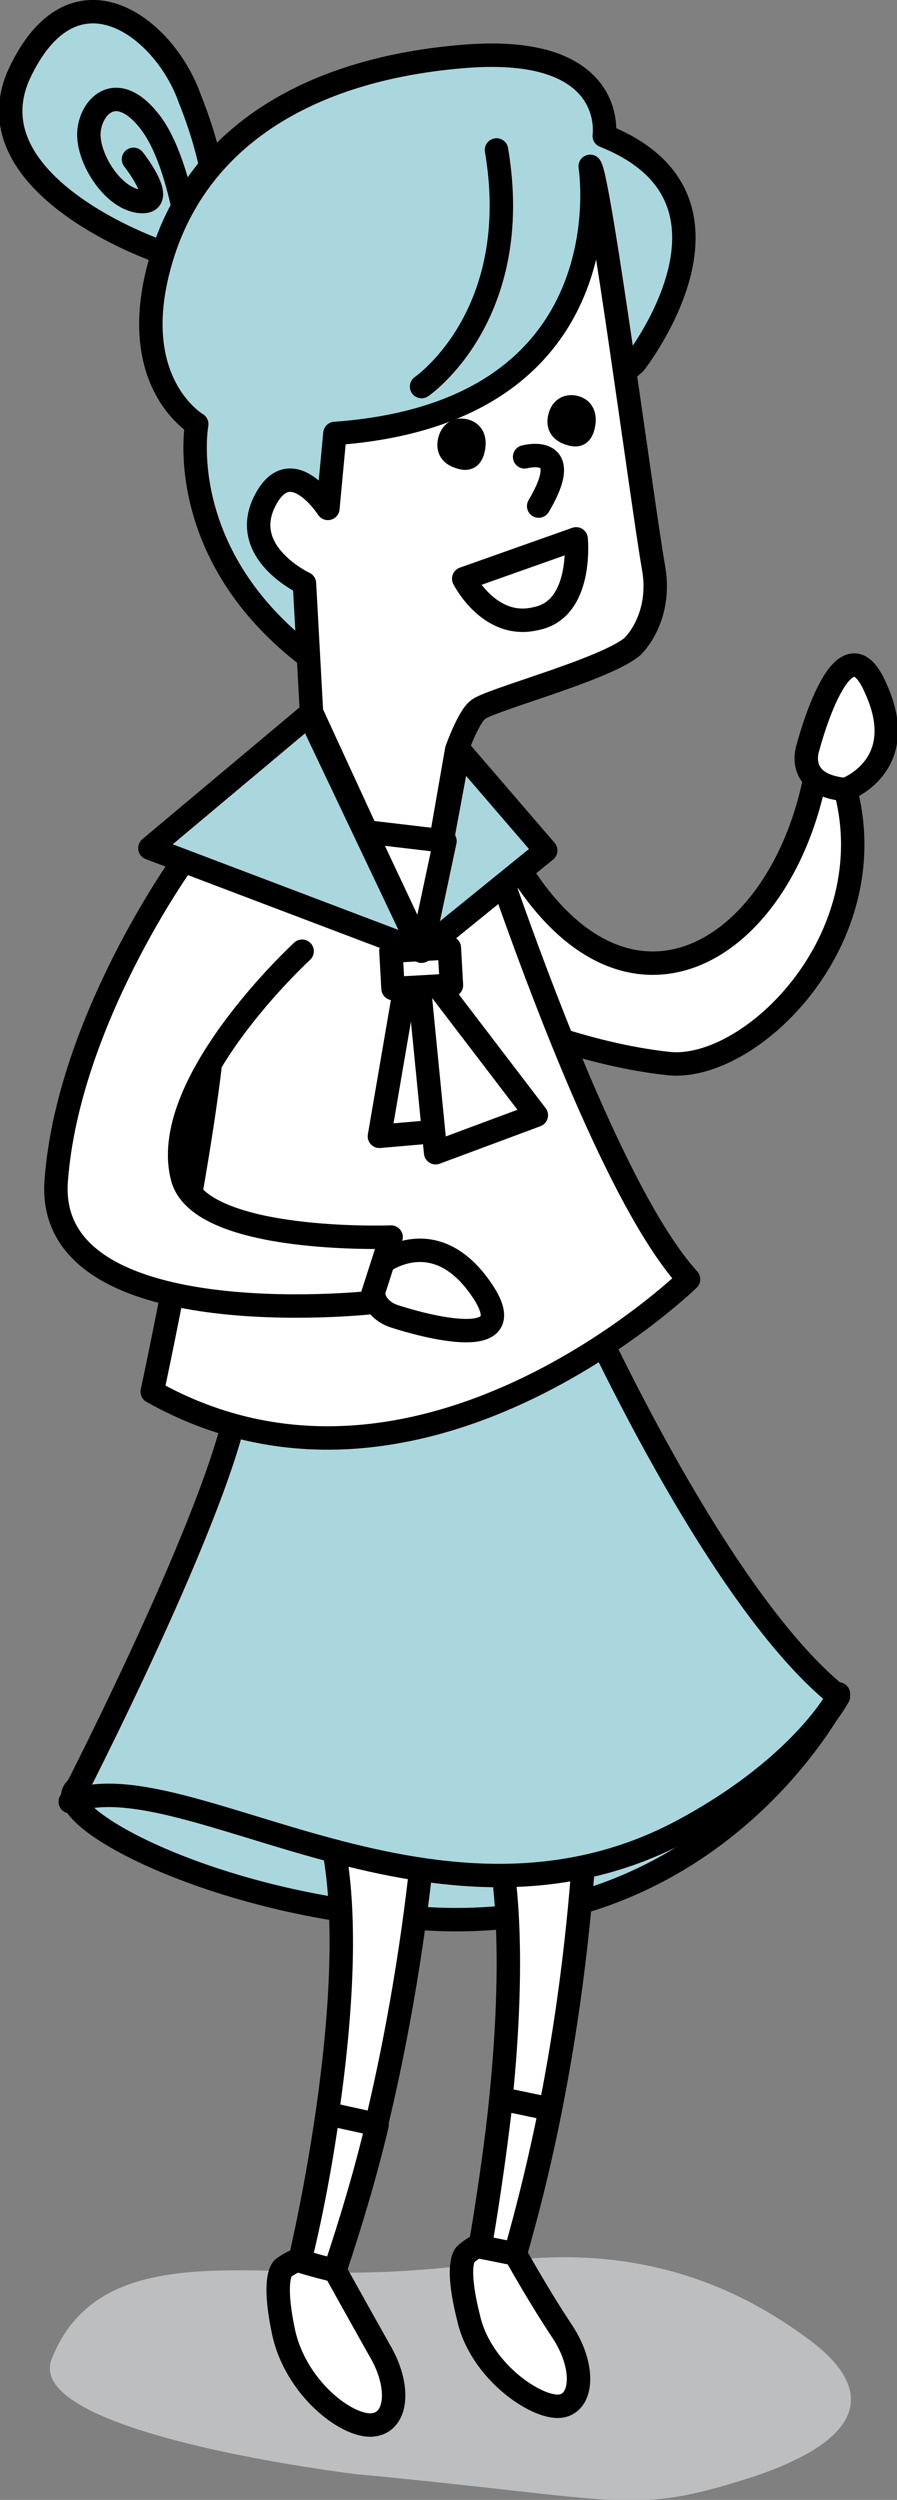 <?xml version="1.0" encoding="utf-8"?>
<!-- Generator: Adobe Illustrator 17.1.0, SVG Export Plug-In . SVG Version: 6.00 Build 0)  -->
<!DOCTYPE svg PUBLIC "-//W3C//DTD SVG 1.1//EN" "http://www.w3.org/Graphics/SVG/1.1/DTD/svg11.dtd">
<svg version="1.1" id="レイヤー_1" xmlns="http://www.w3.org/2000/svg" xmlns:xlink="http://www.w3.org/1999/xlink" x="0px"
	 y="0px" viewBox="0 0 38.3 106.7" enable-background="new 0 0 38.3 106.7" xml:space="preserve">
<rect x="0" y="0" width="38.3" height="106.7" fill="#808080" stroke="none"/>
<g>
	<defs>
		<rect id="SVGID_1_" width="38.3" height="106.7"/>
	</defs>
	<clipPath id="SVGID_2_">
		<use xlink:href="#SVGID_1_"  overflow="visible"/>
	</clipPath>
	<path clip-path="url(#SVGID_2_)" fill="#BDBEBF" d="M15.2,105.6c0,0-14.2-1.7-13-4.9c1.3-3.3,4.4-3.8,8-3.8c3.6,0,5.1,0.4,11.4-0.4
		c6.4-0.8,10.6,1.6,13,3.4c2.4,1.8,2.9,4-2.4,5.8C26.9,107.4,26.9,106.7,15.2,105.6"/>
	<path clip-path="url(#SVGID_2_)" fill="#AAD7DE" d="M9,9.9c0.4-0.5,0.3-2.7-0.9-5.7C7,1.1,3.1-1.8,0.8,3.2c-2.2,5,6.9,8,7.3,7.9
		C8.6,11.1,8.6,10.4,9,9.9"/>
	
		<path clip-path="url(#SVGID_2_)" fill="none" stroke="#000000" stroke-linecap="round" stroke-linejoin="round" stroke-miterlimit="10" d="
		M9,9.9c0.4-0.5,0.3-2.7-0.9-5.7C7,1.1,3.1-1.8,0.8,3.2c-2.2,5,6.9,8,7.3,7.9C8.6,11.1,8.6,10.4,9,9.9z"/>
	
		<path clip-path="url(#SVGID_2_)" fill="none" stroke="#000000" stroke-linecap="round" stroke-linejoin="round" stroke-miterlimit="10" d="
		M8.2,11.2c0,0-0.4-4.2-1.8-6S3.9,4.5,3.8,5.6c-0.1,1.1,1,2.9,2.2,3c1.2,0.1-0.3-1.8-0.3-1.8"/>
	<path clip-path="url(#SVGID_2_)" fill="#AAD7DE" d="M27.1,15.5c0,0,5.5-7-1.3-9.7c0,0,0.6-3.9-5.9-3.4S8.5,5.7,6.9,11
		c-1.6,5.3,1.5,7.1,1.5,7.1s-1,5.4,4.6,9.8L27.1,15.5z"/>
	
		<path clip-path="url(#SVGID_2_)" fill="none" stroke="#000000" stroke-linecap="round" stroke-linejoin="round" stroke-miterlimit="10" d="
		M27.1,15.5c0,0,5.5-7-1.3-9.7c0,0,0.6-3.9-5.9-3.4S8.5,5.7,6.9,11c-1.6,5.3,1.5,7.1,1.5,7.1s-1,5.4,4.6,9.8L27.1,15.5z"/>
	<path clip-path="url(#SVGID_2_)" fill="#FFFFFF" d="M21.3,43.4c0.1-0.1-0.4-8.7-0.1-8.1c4.7,9.8,12,5.9,13.6-2.1l1.3,0.5
		c1.7,6.4-4,12-7.5,11.7C24.8,45,21.3,43.4,21.3,43.4"/>
	
		<path clip-path="url(#SVGID_2_)" fill="none" stroke="#000000" stroke-linecap="round" stroke-linejoin="round" stroke-miterlimit="10" d="
		M21.3,43.4c0.1-0.1-0.4-8.7-0.1-8.1c4.7,9.8,12,5.9,13.6-2.1l1.3,0.5c1.7,6.4-4,12-7.5,11.7C24.8,45,21.3,43.4,21.3,43.4z"/>
	<path clip-path="url(#SVGID_2_)" fill="#FFFFFF" d="M36.1,33.7c0,0,2.8-1,1.3-4.3c-1.4-3.3-2.9,2.5-2.9,2.5S33.9,33.5,36.1,33.7"/>
	
		<path clip-path="url(#SVGID_2_)" fill="none" stroke="#000000" stroke-linecap="round" stroke-linejoin="round" stroke-miterlimit="10" d="
		M36.1,33.7c0,0,2.8-1,1.3-4.3c-1.4-3.3-2.9,2.5-2.9,2.5S33.9,33.5,36.1,33.7z"/>
	<path clip-path="url(#SVGID_2_)" fill="#AAD7DE" d="M35.8,72.3c0,0-5.1,10.3-17.5,9.6c-8.8-0.4-16.1-4.3-15.1-5.5
		c1-1.3,4.2-1.6,4.2-1.6L35.8,72.3z"/>
	
		<path clip-path="url(#SVGID_2_)" fill="none" stroke="#000000" stroke-linecap="round" stroke-linejoin="round" stroke-miterlimit="10" d="
		M35.8,72.3c0,0-5.1,10.3-17.5,9.6c-8.8-0.4-16.1-4.3-15.1-5.5c1-1.3,4.2-1.6,4.2-1.6L35.8,72.3z"/>
	<path clip-path="url(#SVGID_2_)" fill="#FFFFFF" d="M22,96.2c0,0,1,1.8,2,3.3c1,1.5,0.9,3.1-0.1,3.2s-3.4-1.5-3.9-3.8
		c-0.6-2.4-0.1-2.7-0.1-2.7S21.2,95,22,96.2"/>
	
		<path clip-path="url(#SVGID_2_)" fill="none" stroke="#000000" stroke-linecap="round" stroke-linejoin="round" stroke-miterlimit="10" d="
		M22,96.2c0,0,1,1.8,2,3.3c1,1.5,0.9,3.1-0.1,3.2s-3.4-1.5-3.9-3.8c-0.6-2.4-0.1-2.7-0.1-2.7S21.2,95,22,96.2z"/>
	<path clip-path="url(#SVGID_2_)" fill="#FFFFFF" d="M25.1,74.9c0,0,0.1,10.3-3.1,21.3c0,0-0.5-0.1-1.5-0.3c0,0,2.5-13,0.3-19
		L25.1,74.9z"/>
	
		<path clip-path="url(#SVGID_2_)" fill="none" stroke="#000000" stroke-linecap="round" stroke-linejoin="round" stroke-miterlimit="10" d="
		M25.1,74.9c0,0,0.1,10.3-3.1,21.3c0,0-0.5-0.1-1.5-0.3c0,0,2.5-13,0.3-19L25.1,74.9z"/>
	<path clip-path="url(#SVGID_2_)" fill="#FFFFFF" d="M22,96.2c0,0-0.5-0.1-1.5-0.3c0,0,0.5-2.8,0.9-6.3c0.7,0.1,1.4,0.3,2.1,0.4
		C23.1,92,22.6,94.1,22,96.2"/>
	
		<path clip-path="url(#SVGID_2_)" fill="none" stroke="#000000" stroke-linecap="round" stroke-linejoin="round" stroke-miterlimit="10" d="
		M22,96.2c0,0-0.5-0.1-1.5-0.3c0,0,0.5-2.8,0.9-6.3c0.7,0.1,1.4,0.3,2.1,0.4C23.1,92,22.6,94.1,22,96.2z"/>
	<path clip-path="url(#SVGID_2_)" fill="#FFFFFF" d="M14.3,96.9c0,0,1,1.8,1.9,3.4c0.9,1.5,0.8,3.1-0.3,3.2c-1.1,0.1-3.3-1.6-3.8-4
		c-0.5-2.4,0-2.7,0-2.7S13.5,95.7,14.3,96.9"/>
	
		<path clip-path="url(#SVGID_2_)" fill="none" stroke="#000000" stroke-linecap="round" stroke-linejoin="round" stroke-miterlimit="10" d="
		M14.3,96.9c0,0,1,1.8,1.9,3.4c0.9,1.5,0.8,3.1-0.3,3.2c-1.1,0.1-3.3-1.6-3.8-4c-0.5-2.4,0-2.7,0-2.7S13.5,95.7,14.3,96.9z"/>
	<path clip-path="url(#SVGID_2_)" fill="#FFFFFF" d="M18.3,75.8c0,0-0.4,10.3-4,21.1c0,0-0.5-0.1-1.5-0.4c0,0,3.1-12.9,1.1-19
		L18.3,75.8z"/>
	
		<path clip-path="url(#SVGID_2_)" fill="none" stroke="#000000" stroke-linecap="round" stroke-linejoin="round" stroke-miterlimit="10" d="
		M18.3,75.8c0,0-0.4,10.3-4,21.1c0,0-0.5-0.1-1.5-0.4c0,0,3.1-12.9,1.1-19L18.3,75.8z"/>
	<path clip-path="url(#SVGID_2_)" fill="#FFFFFF" d="M14.3,96.9c0,0-0.5-0.1-1.5-0.4c0,0,0.7-2.7,1.2-6.3c0.7,0.2,1.4,0.3,2.1,0.5
		C15.6,92.8,15,94.8,14.3,96.9"/>
	
		<path clip-path="url(#SVGID_2_)" fill="none" stroke="#000000" stroke-linecap="round" stroke-linejoin="round" stroke-miterlimit="10" d="
		M14.3,96.9c0,0-0.5-0.1-1.5-0.4c0,0,0.7-2.7,1.2-6.3c0.7,0.2,1.4,0.3,2.1,0.5C15.6,92.8,15,94.8,14.3,96.9z"/>
	<path clip-path="url(#SVGID_2_)" fill="#AAD7DE" d="M24.4,54.5c0,0,5.9,13.5,11.4,17.9c0,0-1.5,2.9-6.4,5.6
		c-10.6,5.9-21.5-3-26.4-1.1c0,0,6.5-12.6,7.2-17.3L24.4,54.5z"/>
	
		<path clip-path="url(#SVGID_2_)" fill="none" stroke="#000000" stroke-linecap="round" stroke-linejoin="round" stroke-miterlimit="10" d="
		M24.4,54.5c0,0,5.9,13.5,11.4,17.9c0,0-1.5,2.9-6.4,5.6c-10.6,5.9-21.5-3-26.4-1.1c0,0,6.5-12.6,7.2-17.3L24.4,54.5z"/>
	<path clip-path="url(#SVGID_2_)" fill="#FFFFFF" d="M8.4,35.5c0-0.1,0.1-0.2,0.2-0.3c0.9-1.8,3.3-3.3,4.7-4.7l6.3,1.5
		c0,0,5.5,17.9,9.8,22.6c0,0-11.5,11.2-22.9,4.8c0,0,2.8-13,2.7-17.2"/>
	
		<path clip-path="url(#SVGID_2_)" fill="none" stroke="#000000" stroke-linecap="round" stroke-linejoin="round" stroke-miterlimit="10" d="
		M8.4,35.5c0-0.1,0.1-0.2,0.2-0.3c0.9-1.8,3.3-3.3,4.7-4.7l6.3,1.5c0,0,5.5,17.9,9.8,22.6c0,0-11.5,11.2-22.9,4.8
		c0,0,2.8-13,2.7-17.2"/>
	<path clip-path="url(#SVGID_2_)" fill="#FFFFFF" d="M16.3,53.9c0,0,2.3-1.8,4.3,1.2c2,3-3.7,1.1-3.7,1.1S15.2,55.8,16.3,53.9"/>
	
		<path clip-path="url(#SVGID_2_)" fill="none" stroke="#000000" stroke-linecap="round" stroke-linejoin="round" stroke-miterlimit="10" d="
		M16.3,53.9c0,0,2.3-1.8,4.3,1.2c2,3-3.7,1.1-3.7,1.1S15.2,55.8,16.3,53.9z"/>
	<path clip-path="url(#SVGID_2_)" fill="#FFFFFF" d="M12.9,40.6c0,0-6.2,5.7-5.1,9.7c0.8,2.8,8.9,2.5,8.9,2.5l-0.9,2.8
		c0,0-13.9,1.5-13.4-5.2c0.5-6.8,5.4-13.6,5.4-13.6"/>
	
		<path clip-path="url(#SVGID_2_)" fill="none" stroke="#000000" stroke-linecap="round" stroke-linejoin="round" stroke-miterlimit="10" d="
		M12.9,40.6c0,0-6.2,5.7-5.1,9.7c0.8,2.8,8.9,2.5,8.9,2.5l-0.9,2.8c0,0-13.9,1.5-13.4-5.2c0.5-6.8,5.4-13.6,5.4-13.6"/>
	
		<path clip-path="url(#SVGID_2_)" fill="none" stroke="#000000" stroke-linecap="round" stroke-linejoin="round" stroke-miterlimit="10" d="
		M18,16.5c0,0,4.4-3,3.2-10.1"/>
	<path clip-path="url(#SVGID_2_)" fill="#FFFFFF" d="M25.2,7.1c0,0,1.7,10.5-10.9,11.4L14,21.7c0,0-1.6-2.5-2.7-0.3
		c-1.1,2.2,1.7,3.5,1.7,3.5l0.3,5.5L18,40.6l1.5-8.6c0,0,0.5-1.4,0.9-1.7c0.4-0.4,5.4-1.7,6.6-2.7c0,0,1.3-1.2,0.9-3.4
		C27.5,22,25.6,7.6,25.2,7.1"/>
	
		<path clip-path="url(#SVGID_2_)" fill="none" stroke="#000000" stroke-linecap="round" stroke-linejoin="round" stroke-miterlimit="10" d="
		M25.2,7.1c0,0,1.7,10.5-10.9,11.4L14,21.7c0,0-1.6-2.5-2.7-0.3c-1.1,2.2,1.7,3.5,1.7,3.5l0.3,5.5L18,40.6l1.5-8.6
		c0,0,0.5-1.4,0.9-1.7c0.4-0.4,5.4-1.7,6.6-2.7c0,0,1.3-1.2,0.9-3.4C27.5,22,25.6,7.6,25.2,7.1z"/>
	<path clip-path="url(#SVGID_2_)" d="M23.9,17.8c-0.1,0.4,0.1,0.6,0.4,0.7c0.3,0.1,0.5,0.1,0.6-0.3c0.1-0.4,0-0.7-0.3-0.8
		C24.3,17.3,24,17.4,23.9,17.8"/>
	
		<path clip-path="url(#SVGID_2_)" fill="none" stroke="#000000" stroke-linecap="round" stroke-linejoin="round" stroke-miterlimit="10" d="
		M23.9,17.8c-0.1,0.4,0.1,0.6,0.4,0.7c0.3,0.1,0.5,0.1,0.6-0.3c0.1-0.4,0-0.7-0.3-0.8C24.3,17.3,24,17.4,23.9,17.8z"/>
	<path clip-path="url(#SVGID_2_)" d="M19.2,18.8c-0.1,0.4,0.1,0.6,0.4,0.7c0.3,0.1,0.5,0.1,0.6-0.3c0.1-0.4,0-0.7-0.3-0.8
		C19.6,18.3,19.3,18.4,19.2,18.8"/>
	
		<path clip-path="url(#SVGID_2_)" fill="none" stroke="#000000" stroke-linecap="round" stroke-linejoin="round" stroke-miterlimit="10" d="
		M19.2,18.8c-0.1,0.4,0.1,0.6,0.4,0.7c0.3,0.1,0.5,0.1,0.6-0.3c0.1-0.4,0-0.7-0.3-0.8C19.6,18.3,19.3,18.4,19.2,18.8z"/>
	<path clip-path="url(#SVGID_2_)" fill="#FFFFFF" d="M24.6,23l-4.8,1.7c0,0,1.1,2.2,3.1,1.7C24.9,26,24.6,23,24.6,23"/>
	
		<path clip-path="url(#SVGID_2_)" fill="none" stroke="#000000" stroke-linecap="round" stroke-linejoin="round" stroke-miterlimit="10" d="
		M24.6,23l-4.8,1.7c0,0,1.1,2.2,3.1,1.7C24.9,26,24.6,23,24.6,23z"/>
	
		<path clip-path="url(#SVGID_2_)" fill="none" stroke="#000000" stroke-linecap="round" stroke-linejoin="round" stroke-miterlimit="10" d="
		M22.4,19.5c0,0,2.2-0.6,0.6,2.1"/>
	<polygon clip-path="url(#SVGID_2_)" fill="#AAD7DE" points="18,40.6 13.2,30.5 6.4,36.2 	"/>
	
		<polygon clip-path="url(#SVGID_2_)" fill="none" stroke="#000000" stroke-linecap="round" stroke-linejoin="round" stroke-miterlimit="10" points="
		18,40.6 13.2,30.5 6.4,36.2 	"/>
	<polygon clip-path="url(#SVGID_2_)" fill="#AAD7DE" points="18,40.6 19.6,32 23.3,36.3 	"/>
	
		<polygon clip-path="url(#SVGID_2_)" fill="none" stroke="#000000" stroke-linecap="round" stroke-linejoin="round" stroke-miterlimit="10" points="
		18,40.6 19.6,32 23.3,36.3 	"/>
	<polygon clip-path="url(#SVGID_2_)" fill="#FFFFFF" points="18.2,41.7 20.8,48.1 16.2,48.5 17.4,41.5 	"/>
	
		<polygon clip-path="url(#SVGID_2_)" fill="none" stroke="#000000" stroke-linecap="round" stroke-linejoin="round" stroke-miterlimit="10" points="
		18.2,41.7 20.8,48.1 16.2,48.5 17.4,41.5 	"/>
	<polygon clip-path="url(#SVGID_2_)" fill="#FFFFFF" points="18.7,42.1 22.9,47.6 18.6,49.2 17.9,42.1 	"/>
	
		<polygon clip-path="url(#SVGID_2_)" fill="none" stroke="#000000" stroke-linecap="round" stroke-linejoin="round" stroke-miterlimit="10" points="
		18.7,42.1 22.9,47.6 18.6,49.2 17.9,42.1 	"/>
	
		<rect x="16.8" y="40.6" transform="matrix(-0.998 5.599754e-02 -5.599754e-02 -0.998 38.316 81.631)" clip-path="url(#SVGID_2_)" fill="#FFFFFF" width="2.5" height="1.6"/>
	
		<rect x="16.8" y="40.6" transform="matrix(-0.998 5.599754e-02 -5.599754e-02 -0.998 38.316 81.631)" clip-path="url(#SVGID_2_)" fill="none" stroke="#000000" stroke-linecap="round" stroke-linejoin="round" stroke-miterlimit="10" width="2.5" height="1.6"/>
	<polygon clip-path="url(#SVGID_2_)" fill="#FFFFFF" points="19,35.9 15.6,35.5 18,40.6 	"/>
	
		<polygon clip-path="url(#SVGID_2_)" fill="none" stroke="#000000" stroke-linecap="round" stroke-linejoin="round" stroke-miterlimit="10" points="
		19,35.9 15.6,35.5 18,40.6 	"/>
</g>
</svg>
